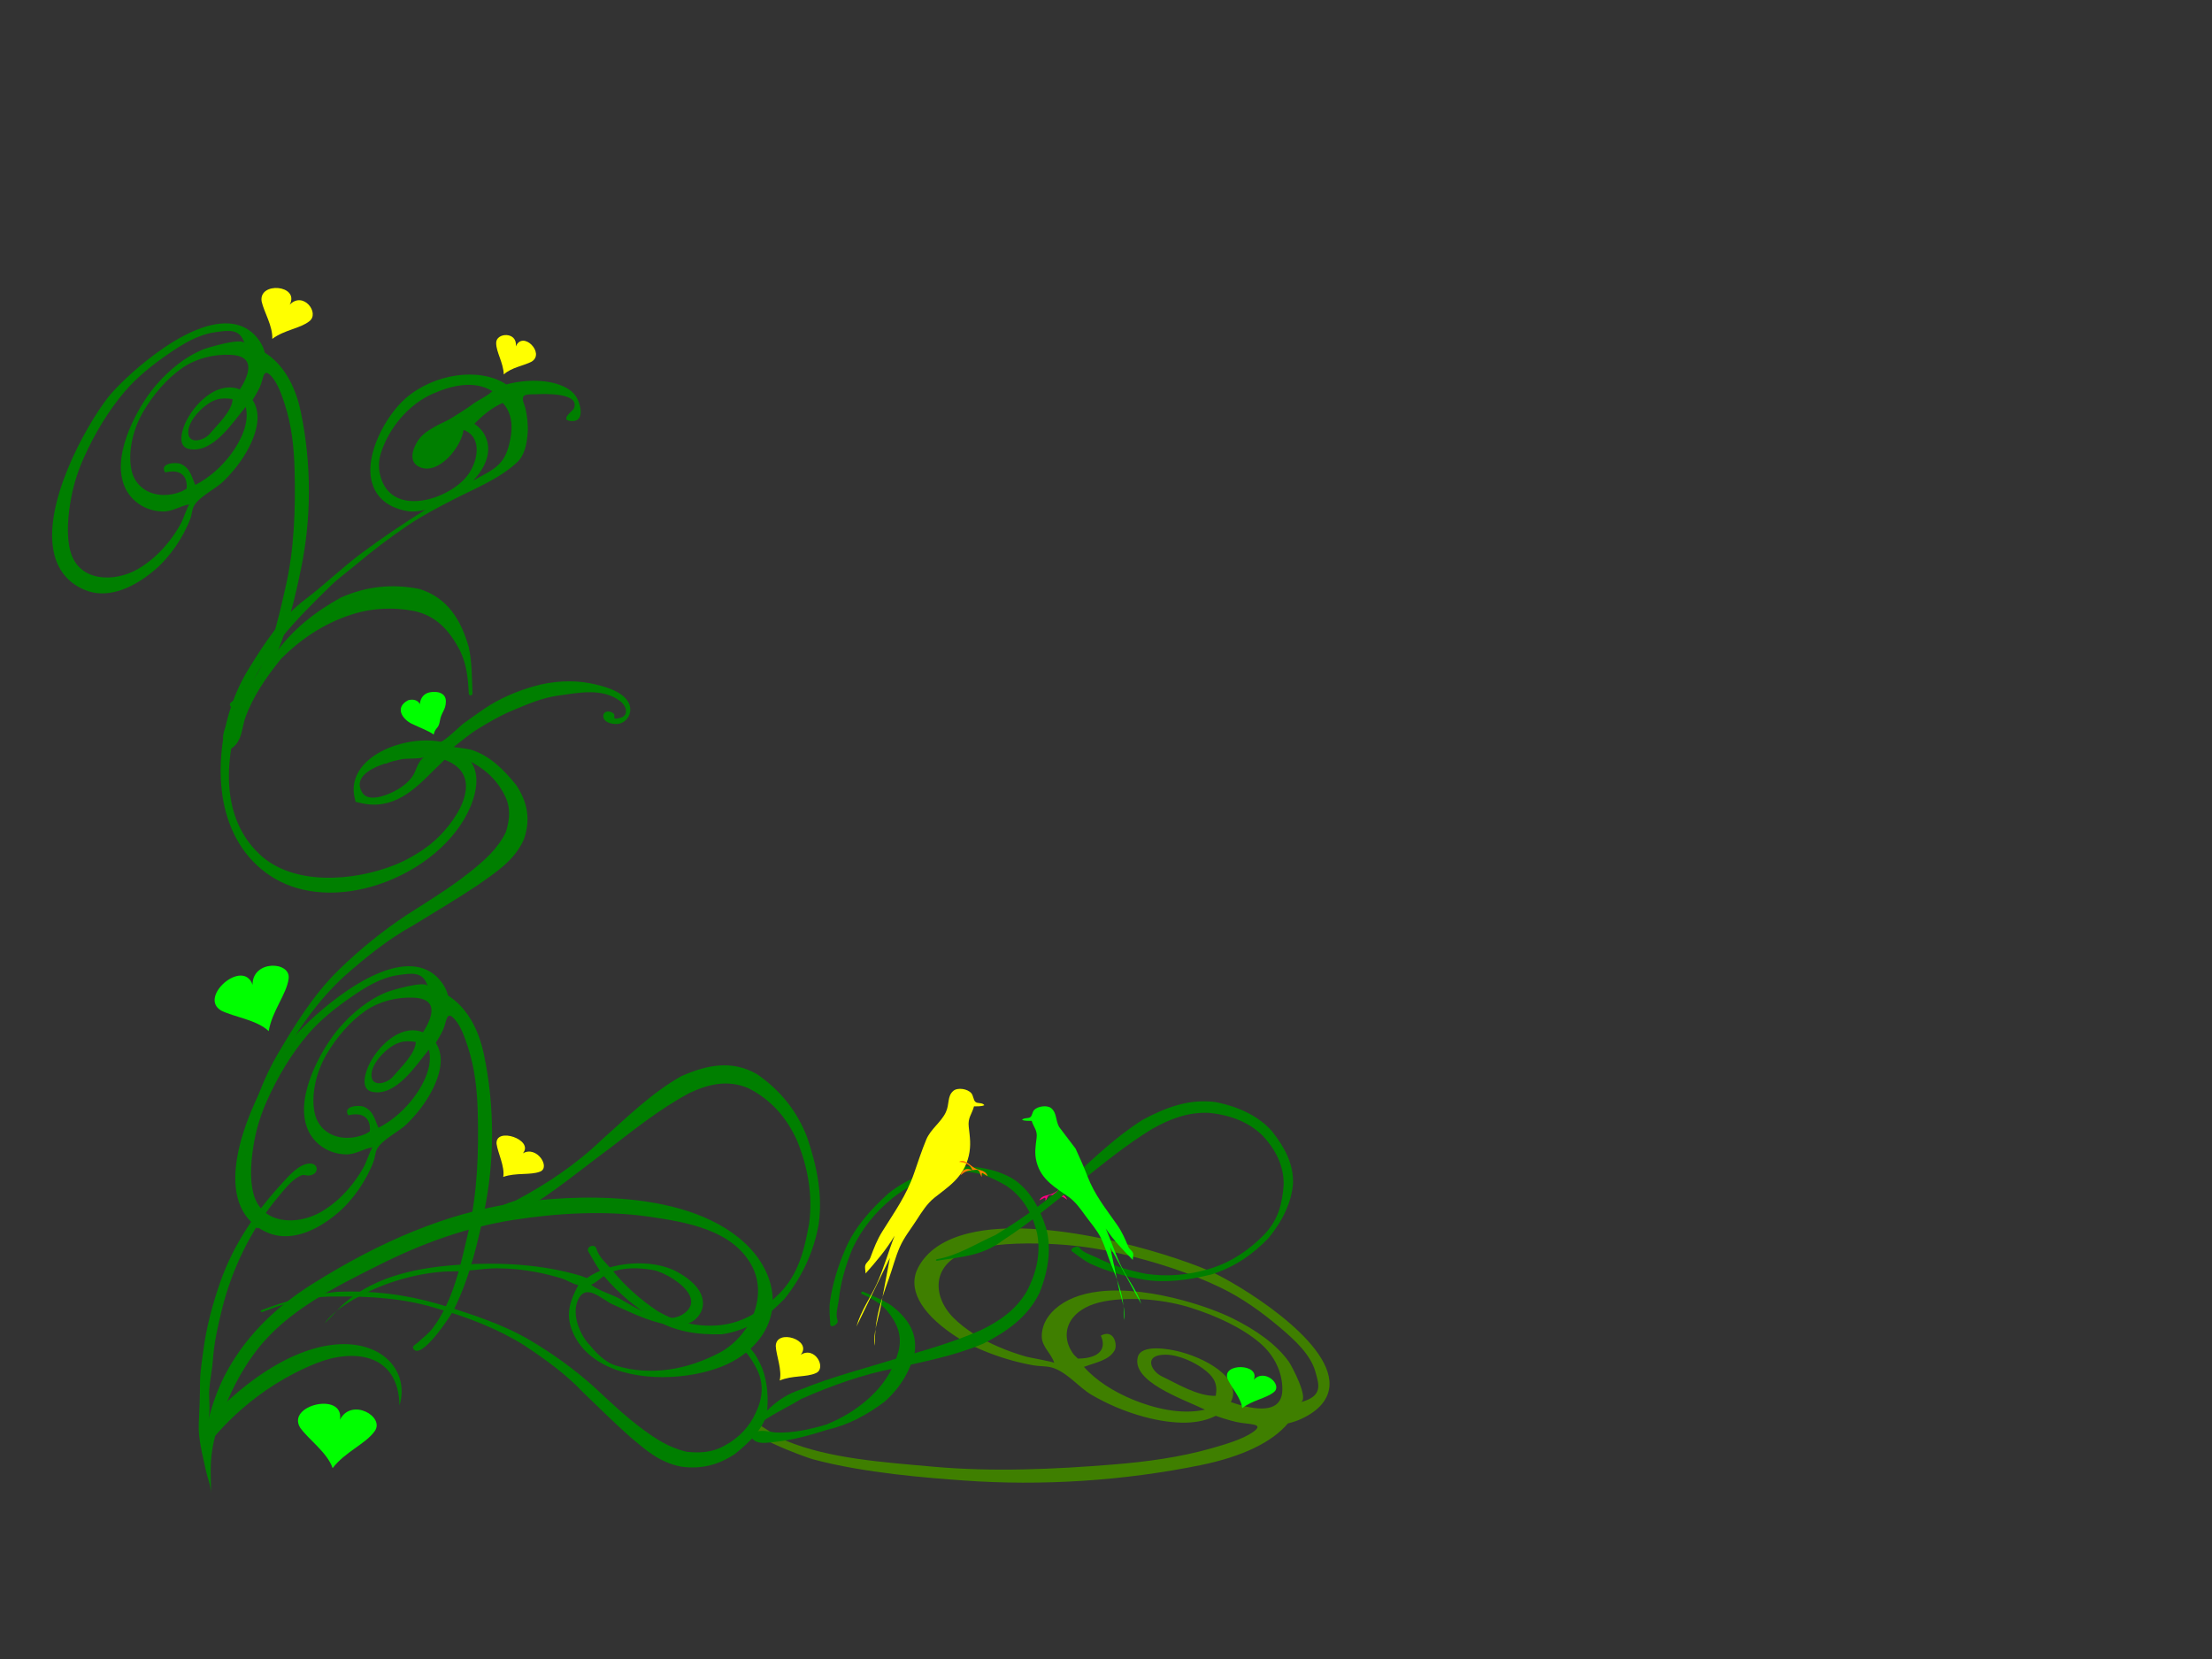 <?xml version="1.0"?><svg width="640" height="480" xmlns="http://www.w3.org/2000/svg">
 <rect width="100%" height="100%" fill="#333333" stroke="none"/>
 <title>decorative swirl</title>
 <g>
  <title>Layer 1</title>
  <linearGradient id="XMLID_16_" x1="0.188" y1="0.15" x2="0.875" y2="0.921" gradientTransform="translate(3 -7)">
   <stop offset="0.017" stop-color="#FFFF99"/>
   <stop offset="0.315" stop-color="#FFBF00"/>
   <stop offset="0.392" stop-color="#FBBC00"/>
   <stop offset="0.477" stop-color="#EDB200"/>
   <stop offset="0.566" stop-color="#D7A100"/>
   <stop offset="0.657" stop-color="#B98A00"/>
   <stop offset="0.75" stop-color="#916D00"/>
   <stop offset="0.845" stop-color="#614800"/>
   <stop offset="0.939" stop-color="#291E00"/>
   <stop offset="1" stop-color="#000000"/>
  </linearGradient>
  <linearGradient id="XMLID_17_" x1="0.19" y1="0.99" x2="1.343" y2="-0.346" gradientTransform="translate(3 -7)">
   <stop offset="0.017" stop-color="#FFFF99"/>
   <stop offset="0.315" stop-color="#FFBF00"/>
   <stop offset="0.348" stop-color="#FFE9A7"/>
   <stop offset="0.607" stop-color="#8F6713"/>
   <stop offset="0.676" stop-color="#916913"/>
   <stop offset="0.706" stop-color="#986E11"/>
   <stop offset="0.729" stop-color="#A5780F"/>
   <stop offset="0.747" stop-color="#B7860C"/>
   <stop offset="0.763" stop-color="#CE9808"/>
   <stop offset="0.778" stop-color="#EAAE04"/>
   <stop offset="0.786" stop-color="#FFBF00"/>
   <stop offset="1" stop-color="#000000"/>
  </linearGradient>
  <linearGradient id="XMLID_18_" x1="0.81" y1="0.01" x2="-0.343" y2="1.346" gradientTransform="translate(3 -7)">
   <stop offset="0.017" stop-color="#FFFF99"/>
   <stop offset="0.315" stop-color="#FFBF00"/>
   <stop offset="0.348" stop-color="#FFE9A7"/>
   <stop offset="0.607" stop-color="#8F6713"/>
   <stop offset="0.676" stop-color="#916913"/>
   <stop offset="0.706" stop-color="#986E11"/>
   <stop offset="0.729" stop-color="#A5780F"/>
   <stop offset="0.747" stop-color="#B7860C"/>
   <stop offset="0.763" stop-color="#CE9808"/>
   <stop offset="0.778" stop-color="#EAAE04"/>
   <stop offset="0.786" stop-color="#FFBF00"/>
   <stop offset="1" stop-color="#000000"/>
  </linearGradient>
  <linearGradient id="XMLID_19_" x1="0.99" y1="0.81" x2="-0.346" y2="-0.343" gradientTransform="translate(3 -7)">
   <stop offset="0.017" stop-color="#FFFF99"/>
   <stop offset="0.315" stop-color="#FFBF00"/>
   <stop offset="0.348" stop-color="#FFE9A7"/>
   <stop offset="0.607" stop-color="#8F6713"/>
   <stop offset="0.676" stop-color="#916913"/>
   <stop offset="0.706" stop-color="#986E11"/>
   <stop offset="0.729" stop-color="#A5780F"/>
   <stop offset="0.747" stop-color="#B7860C"/>
   <stop offset="0.763" stop-color="#CE9808"/>
   <stop offset="0.778" stop-color="#EAAE04"/>
   <stop offset="0.786" stop-color="#FFBF00"/>
   <stop offset="1" stop-color="#000000"/>
  </linearGradient>
  <linearGradient id="XMLID_20_" x1="0.571" y1="1.111" x2="0.407" y2="-0.63" gradientTransform="translate(3 -7)">
   <stop offset="0.017" stop-color="#FFFF99"/>
   <stop offset="0.315" stop-color="#FFBF00"/>
   <stop offset="0.348" stop-color="#FFE9A7"/>
   <stop offset="0.607" stop-color="#8F6713"/>
   <stop offset="0.676" stop-color="#916913"/>
   <stop offset="0.706" stop-color="#986E11"/>
   <stop offset="0.729" stop-color="#A5780F"/>
   <stop offset="0.747" stop-color="#B7860C"/>
   <stop offset="0.763" stop-color="#CE9808"/>
   <stop offset="0.778" stop-color="#EAAE04"/>
   <stop offset="0.786" stop-color="#FFBF00"/>
   <stop offset="1" stop-color="#000000"/>
  </linearGradient>
  <linearGradient id="XMLID_21_" x1="0.189" y1="0.99" x2="1.343" y2="-0.346" gradientTransform="translate(3 -7)">
   <stop offset="0.017" stop-color="#FFFF99"/>
   <stop offset="0.315" stop-color="#FFBF00"/>
   <stop offset="0.348" stop-color="#FFE9A7"/>
   <stop offset="0.607" stop-color="#8F6713"/>
   <stop offset="0.676" stop-color="#916913"/>
   <stop offset="0.706" stop-color="#986E11"/>
   <stop offset="0.729" stop-color="#A5780F"/>
   <stop offset="0.747" stop-color="#B7860C"/>
   <stop offset="0.763" stop-color="#CE9808"/>
   <stop offset="0.778" stop-color="#EAAE04"/>
   <stop offset="0.786" stop-color="#FFBF00"/>
   <stop offset="1" stop-color="#000000"/>
  </linearGradient>
  <linearGradient id="XMLID_22_" x1="0.062" y1="0.362" x2="1.353" y2="0.768" gradientTransform="translate(3 -7)">
   <stop offset="0.017" stop-color="#FFFF99"/>
   <stop offset="0.315" stop-color="#FFBF00"/>
   <stop offset="0.392" stop-color="#FBBC00"/>
   <stop offset="0.477" stop-color="#EDB200"/>
   <stop offset="0.566" stop-color="#D7A100"/>
   <stop offset="0.657" stop-color="#B98A00"/>
   <stop offset="0.75" stop-color="#916D00"/>
   <stop offset="0.845" stop-color="#614800"/>
   <stop offset="0.939" stop-color="#291E00"/>
   <stop offset="1" stop-color="#000000"/>
  </linearGradient>
  <linearGradient id="XMLID_23_" x1="-0.047" y1="0.144" x2="1.335" y2="1.07" gradientTransform="translate(-4 2) translate(3 -7) translate(153.109 128.178) scale(1.459 1.459) translate(-153.109 -128.178) translate(22.125 11.463) scale(1.381 1.381) translate(-22.125 -11.463)">
   <stop offset="0.006" stop-color="#B2B2B2"/>
   <stop offset="0.169" stop-color="#DBF2F7"/>
   <stop offset="0.332" stop-color="#FFFFFF"/>
   <stop offset="0.579" stop-color="#3890A8"/>
   <stop offset="0.753" stop-color="#86AEB7"/>
   <stop offset="0.904" stop-color="#B4E3EE"/>
   <stop offset="1" stop-color="#545670"/>
  </linearGradient>
  <path transform="rotate(-24.597, 119.289, 182.52)" d="m145.466,120.574c-6.9,2.044 -17.609,9.674 -18.928,18.106c-0.5,3.19 0.123,7.823 5.919,11.774c1.297,0.882 2.979,1.446 4.842,1.784c-7.43,0.995 -14.844,2.185 -22.171,3.772c-6.864,1.484 -13.267,3.801 -20.07,5.311c-8.834,1.964 -16.002,6.574 -23.361,11.474c-7.855,5.235 -14.254,12.777 -18.56,21.146c-2.034,3.952 -3.551,8.058 -4.403,12.115c-1.958,9.319 -0.395,17.98 4.509,25.035c5.325,7.655 14.973,12.787 26.477,14.074c12.862,1.442 25.728,-2.115 33.578,-9.283c2.185,-1.99 3.623,-3.899 4.536,-5.666c2.401,-4.673 1.059,-8.213 -1.637,-12.159c2.928,-0.663 5.539,-1.458 8.534,-1.827c3.734,-0.457 7.474,-0.824 11.267,-0.699c4.753,0.157 9.351,0.232 13.949,1.617c5.609,1.688 12.521,3.208 15.569,8.906c1.065,1.992 0.739,5.017 -2.256,4.383c-2.58,-0.544 -0.493,-0.912 -1.017,-2.004c-0.524,-1.092 -2.195,-1.881 -2.906,-0.604c-1.082,1.948 1.958,3.921 3.458,4.091c2.697,0.304 4.961,-1.865 4.741,-4.618c-0.308,-3.841 -4.874,-7.464 -7.728,-9.525c-4.342,-3.132 -9.831,-5.19 -15.089,-6.002c-5.186,-0.802 -10.66,-0.957 -15.851,-0.087c-2.413,0.401 -4.791,0.902 -7.19,1.362c-1.19,0.222 -7.567,2.566 -8.34,2.022c-4.894,-3.428 -11.97,-5.086 -17.748,-4.481c-6.262,0.653 -10.453,3.797 -11.502,8.622l-0.316,1.452l1.174,0.916c7.706,6.01 15.927,2.934 23.178,0.222c0,0 3.134,-1.11 4.145,-1.468c9.744,9.724 -5.575,18.473 -13.905,20.507c-3.776,0.924 -8.101,1.362 -12.002,1.152c-12.503,-0.659 -29.041,-6.522 -34.161,-19.073c-6.463,-15.843 3.994,-32.227 15.045,-42.781c10.413,-9.947 22.761,-14.548 36.048,-19.313c2.959,-1.063 6.064,-1.643 9.116,-2.491c6.028,-1.682 12.304,-3.084 18.459,-4.105c5.045,-0.836 10.05,-1.078 15.138,-1.309c6.894,-0.312 14.457,0.099 21.107,-2.097c2.953,-0.973 4.86,-3.795 6.324,-6.399c1.128,-2.008 1.938,-4.556 2.417,-6.793c0.228,-1.088 -0.012,-2.939 1.029,-3.44c0.765,-0.367 2.701,0.691 3.416,0.973c2.058,0.814 12.086,4.93 8.242,8.358c-0.528,0.473 -5.504,1.301 -1.956,3.063c2.266,1.124 3.4,-0.85 3.833,-2.798c0.568,-2.499 0.177,-4.604 -1.368,-6.671c-3.261,-4.369 -9.905,-7.206 -15.355,-8.092c-0.038,-0.052 -0.07,-0.121 -0.105,-0.173c-4.977,-7.692 -17.597,-11.41 -28.124,-8.282zm-11.365,27.377c-3.196,-1.887 -5.243,-4.995 -4.626,-9.537c0.342,-2.544 1.303,-4.64 3.065,-6.548c5.15,-5.573 13.067,-9.386 20.705,-9.255c5.837,0.099 12.421,1.267 15.986,6.509c-2.137,0.751 -4.626,0.57 -6.84,1.061c-2.226,0.491 -4.455,0.699 -6.709,1.035c-1.96,0.294 -3.98,0.139 -5.948,0.314c-2.161,0.191 -4.405,0.524 -6.236,1.746c-2.3,1.537 -4.969,4.366 -2.516,7.087c4.024,4.465 13.522,-0.409 15.994,-4.55c4.296,4.383 -0.264,10.219 -4.377,12.445c-4.785,2.592 -13.216,2.806 -18.499,-0.31zm36.434,-14.497c0.943,2.773 0.377,5.567 -0.906,8.056c-0.81,1.573 -1.873,3.025 -2.943,4.274c-3.325,3.869 -6.32,4.07 -11.289,4.397c0,0 -1.011,0.083 -2.014,0.165c3.704,-1.527 6.294,-3.619 7.587,-6.141c0.371,-0.713 0.634,-1.46 0.796,-2.234c0.481,-2.34 -0.046,-4.566 -1.227,-6.455c3.295,-1.206 6.534,-2.143 9.996,-2.062zm-74.311,80.706c1.639,0.187 3.267,0.506 4.868,0.87c1.255,0.28 5.257,2.379 6.099,2.083c-0.429,0.151 -0.725,0.252 -0.725,0.252c-2.077,0.739 -3.069,2.661 -5.059,3.698c-1.972,1.029 -4.266,1.454 -6.473,1.517c-2.526,0.074 -7.867,-0.222 -8.294,-3.521c-0.61,-4.753 4.53,-5.257 8.048,-5.041c0.516,0.032 1.027,0.083 1.537,0.143z" fill="#007f00" id="svg_14"/>
  <g id="svg_15">
   <linearGradient fill="#007f00" id="XMLID_24_" x1="-0.048" y1="0.065" x2="1.14" y2="1.288" gradientTransform="translate(3, -59) translate(53, -2) translate(-4, 2) translate(3, -7) translate(153.109, 128.178) scale(1.459) translate(-153.109, -128.178) translate(22.125, 11.463) scale(1.381) translate(-22.125, -11.463)">
    <stop fill="#007f00" offset="0.006" stop-color="#B2B2B2"/>
    <stop fill="#007f00" offset="0.169" stop-color="#DBF2F7"/>
    <stop fill="#007f00" offset="0.332" stop-color="#FFFFFF"/>
    <stop fill="#007f00" offset="0.579" stop-color="#3890A8"/>
    <stop fill="#007f00" offset="0.753" stop-color="#86AEB7"/>
    <stop fill="#007f00" offset="0.904" stop-color="#B4E3EE"/>
    <stop fill="#007f00" offset="1" stop-color="#545670"/>
   </linearGradient>
   <path d="m60.289,410.829c0.669,-2.638 0.054,-6.207 0.27,-8.969c0.218,-2.806 0.842,-5.597 1.041,-8.393c0.363,-5.094 1.378,-9.569 2.598,-14.55c2.856,-11.645 8.407,-23.186 16.133,-32.428c1.724,-2.062 3.897,-4.951 6.366,-6.193c1.498,-0.755 1.351,-0.044 2.858,-0.209c2.856,-0.308 2.791,-3.734 -0.252,-3.42c-3.045,0.314 -5.879,3.728 -7.758,5.766c-7.502,8.141 -13.949,17.589 -17.69,28.163c-2.262,6.399 -4.093,13.148 -4.991,19.903c-0.427,3.219 -0.975,6.27 -0.989,9.518c-0.016,3.935 -0.153,7.841 -0.361,11.748c-0.242,4.461 1.134,9.257 2.038,13.597c0.435,2.097 1.507,4.65 1.517,6.767c-0.02,-4.302 -0.373,-8.217 0.336,-12.63c0.858,-5.349 2.679,-10.324 4.86,-15.212c2.123,-4.751 4.721,-9.307 7.881,-13.45c8.874,-11.643 22.882,-18.491 35.711,-24.934c12.179,-6.111 25.135,-10.824 38.628,-12.936c12.604,-1.978 26.505,-2.783 39.121,-0.967c10.743,1.547 24.564,3.754 30.058,14.501c4.596,8.995 -0.933,20.382 -9.508,24.896c-9.16,4.822 -19.724,6.814 -29.79,3.766c-3.563,-1.08 -5.861,-3.797 -8.197,-6.497c-2.556,-2.953 -4.646,-8.284 -3.077,-12.211c2.302,-5.74 7.081,-0.338 10.407,1.059c5.893,2.489 20.864,10.731 25.297,2.121c0.075,-0.147 0.141,-0.296 0.203,-0.451c0.576,-1.392 1.768,-6.326 -7.015,-11.162c-7.273,-4.004 -19.47,-3.041 -26.177,1.774c-0.634,-0.222 -1.255,-0.51 -1.893,-0.701c-11.017,-3.285 -23.045,-3.917 -34.461,-3.202c-11.877,0.745 -24.443,3.055 -33.639,11.013c-2.147,1.863 -3.94,4.181 -5.948,6.052c2.914,-4.189 8.894,-7.424 13.422,-9.551c6.959,-3.271 16.382,-5.653 24.118,-5.565c4.08,0.046 8.191,-0.882 12.314,-0.878c3.835,0.006 7.498,0.359 11.275,1.065c2.441,0.457 4.967,1.098 7.329,1.788c1.664,0.489 3.396,1.744 5.001,1.998c-2.314,4.431 -3.744,8.169 -1.803,13.14c2.012,5.16 6.37,9.075 12.61,11.321c11.249,4.046 26.072,1.964 33.907,-2.399c6.836,-3.807 10.906,-9.488 11.464,-15.992c0.604,-7.079 -2.973,-14.298 -9.813,-19.808c-19.416,-15.641 -55.381,-11.452 -65.94,-9.798c-18.348,2.876 -37.149,10.491 -57.479,23.285c-11.498,7.237 -19.939,16.08 -25.276,26.455c-2.066,4.032 -3.571,8.334 -4.707,12.809l-0,0zm134.664,-40.67c3.917,2.584 7.22,6.524 3.214,9.692c-3.686,2.902 -8.882,1.045 -12.642,-0.691c-1.966,-0.906 -3.821,-1.984 -5.67,-3.082c-2.796,-1.658 -6.312,-2.429 -8.852,-4.348c1.911,-0.818 3.406,-2.687 5.496,-3.537c3.923,-1.601 8.435,-1.434 12.546,-0.713c1.41,0.246 3.752,1.259 5.907,2.679z" fill="#007f00" id="svg_16"/>
  </g>
  <g id="svg_17">
   <linearGradient fill="#007f00" id="XMLID_25_" x1="0.028" y1="0.229" x2="2.683" y2="1.279" gradientTransform="translate(3, -59) translate(53, -2) translate(-4, 2) translate(3, -7) translate(153.109, 128.178) scale(1.459) translate(-153.109, -128.178) translate(22.125, 11.463) scale(1.381) translate(-22.125, -11.463)">
    <stop fill="#007f00" offset="0.006" stop-color="#B2B2B2"/>
    <stop fill="#007f00" offset="0.169" stop-color="#DBF2F7"/>
    <stop fill="#007f00" offset="0.332" stop-color="#FFFFFF"/>
    <stop fill="#007f00" offset="0.579" stop-color="#3890A8"/>
    <stop fill="#007f00" offset="0.753" stop-color="#86AEB7"/>
    <stop fill="#007f00" offset="0.904" stop-color="#B4E3EE"/>
    <stop fill="#007f00" offset="1" stop-color="#545670"/>
   </linearGradient>
   <path d="m119.263,279.591c-13.12,-0.87 -31.333,16.652 -35.051,21.436c-6.437,8.286 -19.26,31.276 -15.438,45.617c1.283,4.808 4.268,8.201 8.874,10.088c5.736,2.35 12.852,0.31 20.034,-5.75c4.457,-3.756 8.429,-9.575 10.443,-15.067c0.399,-1.084 0.401,-2.35 0.92,-3.382c1.406,-2.798 6.336,-5.055 8.598,-7.271c2.928,-2.87 5.51,-6.173 7.39,-9.827c1.414,-2.749 2.306,-5.48 2.465,-7.933c0.147,-2.262 -0.389,-4.199 -1.418,-5.788c0.588,-0.902 1.14,-1.817 1.609,-2.731c0.197,-0.379 0.377,-0.755 0.548,-1.132c1.035,-2.274 0.848,-5.698 3.297,-2.971c1.859,2.068 2.963,5.374 3.817,7.958c2.012,6.084 2.719,12.594 2.878,18.972c0.296,11.494 -0.062,23.162 -2.687,34.426c-2.232,9.547 -4.254,19.818 -10.219,27.879c-1.396,1.881 -3.051,2.973 -4.574,4.439c-0.397,0.385 -1.686,0.9 -1.126,1.732c2.286,3.398 10.876,-9.79 11.486,-10.981c5.029,-9.774 7.575,-21.99 8.938,-28.527c3.106,-14.896 3.1,-30.662 -0.012,-45.588c-1.694,-8.145 -5.371,-13.978 -10.423,-17.168c-0.228,-0.92 -0.574,-1.795 -1.049,-2.61c-2.062,-3.541 -5.279,-5.555 -9.301,-5.821l-0,0zm-45.913,65.832c-1.259,-4.715 -0.636,-10.709 0.256,-15.458c0.755,-4.038 2.042,-7.972 3.724,-11.696c3.08,-6.82 7.009,-13.412 11.778,-19.009c3.533,-4.151 7.982,-7.661 12.495,-10.787c4.159,-2.884 8.66,-5.686 13.766,-6.372c3.545,-0.473 7.094,-1.223 8.37,3.271c-0.53,-1.855 -10.757,1.231 -11.935,1.714c-5.323,2.185 -9.891,5.992 -13.629,10.306c-1.847,2.131 -4.107,5.404 -6.03,9.144c-2.574,5.001 -4.548,10.836 -4.135,15.911c0.294,3.637 1.74,6.564 4.298,8.699c2.187,1.825 4.91,2.773 7.746,2.85c2.896,0.075 4.989,-1.627 7.762,-2.068c-0.328,0.05 -2.004,4.659 -2.304,5.22c-0.987,1.837 -2.121,3.593 -3.396,5.243c-2.54,3.289 -5.647,6.189 -9.255,8.272c-6.691,3.867 -17.097,3.807 -19.512,-5.239zm21.8,-17.589c-2.107,-1.251 -3.686,-3.341 -4.203,-6.284c-0.951,-5.376 0.751,-11.774 3.484,-16.423c2.852,-4.846 6.697,-9.484 11.347,-12.689c3.998,-2.755 9.1,-4 13.923,-3.78c5.637,0.258 6.225,3.408 3.772,8.175c-0.318,0.614 -0.707,1.221 -1.088,1.829c-2.602,-1.047 -5.587,-0.665 -8.568,1.255c-2.814,1.811 -5.291,4.723 -6.824,7.698c-1.176,2.286 -3.041,7.482 0.679,8.278c6.967,1.484 12.765,-7.853 16.427,-12.197c1.15,4.685 -1.454,9.865 -4.145,13.535c-2.735,3.73 -6.326,6.961 -10.451,9.075c-1.102,-2.417 -1.432,-4.87 -4.203,-6.072c-1.498,-0.649 -6.308,-0.179 -4.507,2.459c3.889,-0.977 6.544,0.495 6.217,4.661c-0.459,0.24 -0.898,0.588 -1.362,0.785c-3.577,1.533 -7.557,1.438 -10.499,-0.304zm20.515,-26.215c1.418,-0.437 2.862,-0.433 4.638,-0.153c-0.113,3.462 -4.441,7.44 -6.54,9.98c-1.762,2.141 -6.737,3.408 -6.26,-0.922c0.284,-2.56 2.733,-5.382 4.671,-6.928c1.247,-0.997 2.361,-1.627 3.49,-1.976z" fill="#007f00" id="svg_18"/>
  </g>
  <linearGradient id="XMLID_27_" x1="0.189" y1="0.99" x2="1.343" y2="-0.346" gradientTransform="translate(3 -7)">
   <stop offset="0.017" stop-color="#FFFF99"/>
   <stop offset="0.315" stop-color="#FFBF00"/>
   <stop offset="0.348" stop-color="#FFE9A7"/>
   <stop offset="0.607" stop-color="#8F6713"/>
   <stop offset="0.676" stop-color="#916913"/>
   <stop offset="0.706" stop-color="#986E11"/>
   <stop offset="0.729" stop-color="#A5780F"/>
   <stop offset="0.747" stop-color="#B7860C"/>
   <stop offset="0.763" stop-color="#CE9808"/>
   <stop offset="0.778" stop-color="#EAAE04"/>
   <stop offset="0.786" stop-color="#FFBF00"/>
   <stop offset="1" stop-color="#000000"/>
  </linearGradient>
  <linearGradient id="XMLID_28_" x1="0.189" y1="0.99" x2="1.343" y2="-0.346" gradientTransform="translate(3 -7)">
   <stop offset="0.017" stop-color="#FFFF99"/>
   <stop offset="0.315" stop-color="#FFBF00"/>
   <stop offset="0.348" stop-color="#FFE9A7"/>
   <stop offset="0.607" stop-color="#8F6713"/>
   <stop offset="0.676" stop-color="#916913"/>
   <stop offset="0.706" stop-color="#986E11"/>
   <stop offset="0.729" stop-color="#A5780F"/>
   <stop offset="0.747" stop-color="#B7860C"/>
   <stop offset="0.763" stop-color="#CE9808"/>
   <stop offset="0.778" stop-color="#EAAE04"/>
   <stop offset="0.786" stop-color="#FFBF00"/>
   <stop offset="1" stop-color="#000000"/>
  </linearGradient>
  <g transform="rotate(86.317, 299.928, 392.076)" id="svg_11">
   <linearGradient fill="#3f7f00" id="svg_12" x1="0.028" y1="0.229" x2="2.683" y2="1.279" gradientTransform="translate(3, -59) translate(53, -2) translate(-4, 2) translate(3, -7) translate(153.109, 128.178) scale(1.459) translate(-153.109, -128.178) translate(22.125, 11.463) scale(1.381) translate(-22.125, -11.463)">
    <stop fill="#3f7f00" id="svg_19" offset="0.006" stop-color="#B2B2B2"/>
    <stop fill="#3f7f00" id="svg_20" offset="0.169" stop-color="#DBF2F7"/>
    <stop fill="#3f7f00" id="svg_21" offset="0.332" stop-color="#FFFFFF"/>
    <stop fill="#3f7f00" id="svg_22" offset="0.579" stop-color="#3890A8"/>
    <stop fill="#3f7f00" id="svg_23" offset="0.753" stop-color="#86AEB7"/>
    <stop fill="#3f7f00" id="svg_24" offset="0.904" stop-color="#B4E3EE"/>
    <stop fill="#3f7f00" id="svg_25" offset="1" stop-color="#545670"/>
   </linearGradient>
   <path id="svg_26" d="m313.966,308.064c-13.12,-1.314 -31.333,25.157 -35.051,32.384c-6.437,12.518 -19.26,47.25 -15.438,68.914c1.283,7.263 4.268,12.39 8.874,15.241c5.736,3.551 12.852,0.469 20.034,-8.687c4.457,-5.675 8.429,-14.465 10.443,-22.763c0.399,-1.637 0.401,-3.551 0.92,-5.109c1.406,-4.226 6.336,-7.637 8.598,-10.984c2.928,-4.336 5.51,-9.326 7.39,-14.845c1.414,-4.153 2.306,-8.279 2.465,-11.985c0.147,-3.417 -0.389,-6.344 -1.418,-8.745c0.588,-1.363 1.14,-2.745 1.609,-4.126c0.197,-0.572 0.377,-1.141 0.548,-1.71c1.035,-3.435 0.848,-8.608 3.297,-4.488c1.859,3.125 2.963,8.118 3.817,12.022c2.012,9.192 2.719,19.026 2.878,28.662c0.296,17.365 -0.062,34.991 -2.687,52.009c-2.232,14.422 -4.254,29.94 -10.219,42.117c-1.396,2.842 -3.051,4.491 -4.574,6.706c-0.397,0.581 -1.686,1.36 -1.126,2.617c2.286,5.133 10.876,-14.791 11.486,-16.589c5.029,-14.766 7.575,-33.22 8.938,-43.097c3.106,-22.504 3.1,-46.322 -0.012,-68.872c-1.694,-12.305 -5.371,-21.116 -10.423,-25.936c-0.228,-1.391 -0.574,-2.711 -1.049,-3.943c-2.062,-5.349 -5.279,-8.392 -9.301,-8.793zm-45.913,99.454c-1.259,-7.123 -0.636,-16.178 0.256,-23.353c0.755,-6.101 2.042,-12.043 3.724,-17.669c3.079,-10.303 7.009,-20.261 11.778,-28.717c3.533,-6.271 7.982,-11.574 12.495,-16.297c4.159,-4.357 8.66,-8.59 13.766,-9.627c3.545,-0.715 7.094,-1.847 8.37,4.941c-0.53,-2.802 -10.757,1.859 -11.935,2.589c-5.323,3.301 -9.891,9.052 -13.629,15.57c-1.847,3.219 -4.107,8.164 -6.03,13.814c-2.574,7.555 -4.548,16.37 -4.135,24.037c0.294,5.495 1.74,9.916 4.298,13.141c2.187,2.757 4.91,4.19 7.746,4.305c2.896,0.113 4.989,-2.459 7.762,-3.125c-0.328,0.076 -2.004,7.038 -2.304,7.887c-0.987,2.775 -2.121,5.428 -3.396,7.92c-2.54,4.969 -5.647,9.35 -9.255,12.496c-6.691,5.842 -17.097,5.751 -19.512,-7.914zm21.8,-26.572c-2.107,-1.89 -3.686,-5.048 -4.203,-9.493c-0.951,-8.121 0.751,-17.788 3.484,-24.81c2.852,-7.321 6.697,-14.328 11.347,-19.169c3.998,-4.162 9.1,-6.043 13.923,-5.711c5.637,0.389 6.225,5.148 3.772,12.35c-0.318,0.928 -0.707,1.844 -1.088,2.763c-2.602,-1.582 -5.587,-1.004 -8.568,1.896c-2.814,2.735 -5.291,7.135 -6.824,11.629c-1.176,3.454 -3.041,11.304 0.679,12.506c6.967,2.242 12.765,-11.864 16.427,-18.427c1.15,7.077 -1.454,14.903 -4.145,20.447c-2.735,5.635 -6.326,10.516 -10.451,13.71c-1.102,-3.651 -1.432,-7.357 -4.203,-9.174c-1.498,-0.98 -6.308,-0.271 -4.508,3.715c3.889,-1.476 6.544,0.749 6.217,7.041c-0.459,0.362 -0.898,0.889 -1.362,1.187c-3.577,2.316 -7.557,2.173 -10.499,-0.459zm20.515,-39.604c1.418,-0.66 2.862,-0.654 4.638,-0.231c-0.113,5.23 -4.441,11.24 -6.54,15.077c-1.762,3.234 -6.737,5.148 -6.26,-1.394c0.284,-3.867 2.733,-8.13 4.671,-10.467c1.247,-1.506 2.361,-2.459 3.49,-2.985z" fill="#3f7f00"/>
  </g>
  <path transform="rotate(87.322, 183.975, 348.307)" fill="#007f00" fill-rule="nonzero" stroke-width="1px" id="svg_50" d="m197.178,362.66c2.497,-1.329 5.019,-2.489 7.333,-4.192c4.945,-3.877 9.128,-8.363 12.758,-13.532c4.166,-5.903 5.443,-12.664 5.563,-19.781c-0.702,-7.449 -4.438,-13.297 -9.399,-18.525c-6.047,-5.348 -13.161,-9.078 -20.937,-10.849c-8.609,-1.668 -17.116,-0.272 -25.427,2.126c-7.68,2.517 -14.038,7.169 -18.939,13.646c-4.539,7.13 -3.323,14.413 -0.451,21.872c4.456,8.86 11.139,16.221 17.288,23.849c6.753,7.705 12.042,16.445 16.43,25.722c1.502,5.84 4.807,12.186 3.994,18.133c-0.069,0.503 0.628,0.602 0.696,0.099l0,0c0.994,-7.381 3.014,-12.829 -1.518,-19.88c-4.812,-9.271 -11.178,-17.505 -16.942,-26.161c-5.346,-7.687 -10.91,-15.338 -14.952,-23.849c-2.36,-5.683 -3.381,-11.264 -0.63,-17.062c3.65,-6.475 9.089,-10.761 15.917,-13.441c7.747,-2.731 15.8,-3.805 23.946,-2.358c7.457,1.702 14.587,3.692 19.995,9.634c4.374,4.847 7.758,10.354 8.248,17.105c0.437,6.608 -1.282,12.683 -4.863,18.229c-3.519,4.796 -7.71,9.137 -12.501,12.609c-1.979,1.507 -3.902,3.707 -6.349,4.246c-1.673,0.368 -0.778,3.166 0.741,2.358z"/>
  <path fill="#007f00" fill-rule="nonzero" stroke-width="1px" id="svg_49" d="m111.264,219.199c2.495,-1.411 5.185,-2.067 7.905,-2.682c5.661,-1.012 11.373,-0.705 16.998,0.362c5.498,1.685 9.515,5.708 13.221,10.313c3.264,4.972 4.211,9.969 2.162,15.711c-2.724,6.162 -8.233,9.561 -13.229,13.125c-6.165,4.114 -12.51,7.865 -18.802,11.725c-7.245,4.001 -13.735,9.246 -20.045,14.823c-7.233,6.687 -13.06,14.867 -18.011,23.716c-4.912,8.319 -7.378,17.725 -8.849,27.44c-1.397,7.301 -0.077,14.227 2.182,21.081c0.175,0.531 -0.498,0.807 -0.673,0.276l0,0c-2.289,-6.97 -3.407,-14.173 -3.205,-21.628c1.087,-10.149 4.292,-19.475 9.208,-28.123c5.211,-8.889 10.676,-17.67 17.885,-24.725c6.179,-6.009 12.841,-11.401 19.904,-16.052c6.133,-3.917 12.36,-7.718 18.116,-12.309c4.003,-3.204 7.961,-6.591 10.347,-11.529c1.135,-3.686 1.451,-7.206 -0.42,-10.732c-2.365,-4.711 -6.18,-7.932 -10.617,-10.02c-5.088,-2.542 -10.378,-3.388 -15.876,-1.97c-2.562,0.693 -5.133,1.504 -7.496,2.835c-1.027,0.579 -1.731,-1.057 -0.705,-1.637l0,0l0,0z"/>
  <path transform="rotate(58.34, 239.289, 398.037)" fill="#007f00" fill-rule="nonzero" stroke-width="1px" id="svg_47" d="m242.327,423.987c0.442,-1.859 2.035,-3.191 3.149,-4.684c2.783,-4.126 4.4,-8.796 5.73,-13.693c0.963,-5.696 0.884,-11.417 -0.57,-16.976c-1.185,-4.641 -3.521,-8.738 -6.646,-12.036c-3.341,-3.365 -7.31,-3.793 -11.6,-3.212c-2.956,0.506 -5.419,1.951 -7.927,3.657c-0.433,0.294 -0.805,-0.389 -0.373,-0.683l0,0c2.578,-1.749 5.083,-3.677 7.902,-4.926c5.238,-1.903 10.356,-2.323 15.004,1.591c3.891,4.053 6.4,8.921 7.432,14.807c0.578,6.215 0.238,12.341 -1.769,18.248c-1.258,5.081 -2.735,10.22 -5,14.854c-0.884,1.831 -1.706,4.101 -3.469,4.843c-1.626,0.685 -2.309,0.086 -1.863,-1.789z"/>
  <path transform="rotate(82.668, 149.764, 399.137)" id="svg_53" fill="#007f00" fill-rule="nonzero" stroke-width="1px" d="m149.374,331.27c1.945,-1.441 4.043,-2.111 6.164,-2.739c4.414,-1.034 8.868,-0.72 13.254,0.37c4.288,1.721 7.419,5.831 10.309,10.534c2.545,5.079 3.283,10.184 1.686,16.049c-2.124,6.294 -6.42,9.767 -10.316,13.408c-4.807,4.202 -9.755,8.034 -14.661,11.977c-5.65,4.088 -10.71,9.445 -15.63,15.143c-5.64,6.83 -10.184,15.186 -14.045,24.225c-3.83,8.498 -5.753,18.107 -6.9,28.031c-1.089,7.458 -0.06,14.533 1.702,21.534c0.136,0.542 -0.389,0.824 -0.525,0.282l0,0c-1.785,-7.119 -2.656,-14.477 -2.499,-22.093c0.847,-10.367 3.347,-19.894 7.18,-28.727c4.063,-9.08 8.325,-18.051 13.946,-25.257c4.818,-6.138 10.013,-11.646 15.52,-16.397c4.783,-4.002 9.638,-7.884 14.127,-12.574c3.121,-3.273 6.208,-6.733 8.068,-11.778c0.885,-3.765 1.131,-7.361 -0.327,-10.962c-1.844,-4.813 -4.819,-8.103 -8.279,-10.236c-3.967,-2.597 -8.092,-3.46 -12.38,-2.012c-1.998,0.708 -4.002,1.536 -5.845,2.896c-0.801,0.591 -1.35,-1.079 -0.549,-1.672z"/>
  <path id="svg_114" transform="rotate(55.351, 99.789, 199.037)" fill="#007f00" fill-rule="nonzero" stroke-width="1px" d="m95.338,234.331c-0.647,-2.528 -2.981,-4.34 -4.614,-6.371c-4.078,-5.612 -6.447,-11.963 -8.395,-18.624c-1.411,-7.747 -1.295,-15.527 0.835,-23.089c1.736,-6.311 5.158,-11.884 9.737,-16.37c4.895,-4.577 10.71,-5.159 16.995,-4.368c4.331,0.688 7.939,2.654 11.614,4.974c0.634,0.4 1.18,-0.53 0.546,-0.929l0,0c-3.776,-2.378 -7.447,-5.002 -11.576,-6.7c-7.674,-2.589 -15.171,-3.159 -21.982,2.164c-5.701,5.513 -9.376,12.133 -10.888,20.138c-0.846,8.453 -0.348,16.785 2.592,24.819c1.843,6.91 4.008,13.9 7.325,20.203c1.295,2.491 2.5,5.577 5.082,6.587c2.382,0.931 3.383,0.117 2.73,-2.433z"/>
  <g id="svg_115">
   <linearGradient fill="#007f00" id="svg_116" x1="0.028" y1="0.229" x2="2.683" y2="1.279" gradientTransform="translate(3, -59) translate(53, -2) translate(-4, 2) translate(3, -7) translate(153.109, 128.178) scale(1.459) translate(-153.109, -128.178) translate(22.125, 11.463) scale(1.381) translate(-22.125, -11.463)">
    <stop fill="#007f00" id="svg_117" offset="0.006" stop-color="#B2B2B2"/>
    <stop fill="#007f00" id="svg_118" offset="0.169" stop-color="#DBF2F7"/>
    <stop fill="#007f00" id="svg_119" offset="0.332" stop-color="#FFFFFF"/>
    <stop fill="#007f00" id="svg_120" offset="0.579" stop-color="#3890A8"/>
    <stop fill="#007f00" id="svg_121" offset="0.753" stop-color="#86AEB7"/>
    <stop fill="#007f00" id="svg_122" offset="0.904" stop-color="#B4E3EE"/>
    <stop fill="#007f00" id="svg_123" offset="1" stop-color="#545670"/>
   </linearGradient>
   <path id="svg_124" d="m66.263,93.591c-13.12,-0.87 -31.333,16.652 -35.051,21.436c-6.437,8.286 -19.261,31.276 -15.438,45.617c1.283,4.808 4.268,8.201 8.874,10.088c5.736,2.35 12.852,0.31 20.034,-5.75c4.457,-3.756 8.429,-9.575 10.443,-15.067c0.399,-1.084 0.401,-2.35 0.92,-3.382c1.406,-2.798 6.336,-5.055 8.598,-7.271c2.928,-2.87 5.51,-6.173 7.39,-9.827c1.414,-2.749 2.306,-5.48 2.465,-7.933c0.147,-2.262 -0.389,-4.199 -1.418,-5.788c0.588,-0.902 1.14,-1.817 1.609,-2.731c0.197,-0.379 0.377,-0.755 0.548,-1.132c1.035,-2.274 0.848,-5.698 3.297,-2.971c1.859,2.068 2.963,5.374 3.817,7.958c2.012,6.084 2.719,12.594 2.878,18.972c0.296,11.494 -0.062,23.162 -2.687,34.426c-2.232,9.547 -4.254,19.818 -10.219,27.879c-1.396,1.881 -3.051,2.973 -4.574,4.439c-0.397,0.385 -1.686,0.9 -1.126,1.732c2.286,3.398 10.876,-9.79 11.486,-10.981c5.029,-9.774 7.575,-21.99 8.938,-28.527c3.106,-14.896 3.1,-30.662 -0.012,-45.588c-1.694,-8.145 -5.371,-13.978 -10.423,-17.168c-0.228,-0.92 -0.574,-1.795 -1.049,-2.61c-2.062,-3.541 -5.279,-5.555 -9.301,-5.821l-0,0zm-45.913,65.832c-1.259,-4.715 -0.636,-10.709 0.256,-15.458c0.755,-4.038 2.042,-7.972 3.724,-11.696c3.08,-6.82 7.009,-13.412 11.778,-19.009c3.533,-4.151 7.982,-7.661 12.495,-10.787c4.159,-2.884 8.66,-5.686 13.766,-6.372c3.545,-0.473 7.094,-1.223 8.37,3.271c-0.53,-1.855 -10.757,1.231 -11.935,1.714c-5.323,2.185 -9.891,5.992 -13.629,10.306c-1.847,2.131 -4.107,5.404 -6.03,9.144c-2.574,5.001 -4.548,10.836 -4.135,15.911c0.294,3.637 1.74,6.564 4.298,8.699c2.187,1.825 4.91,2.773 7.746,2.85c2.896,0.075 4.989,-1.627 7.762,-2.068c-0.328,0.05 -2.004,4.659 -2.304,5.22c-0.987,1.837 -2.121,3.593 -3.396,5.243c-2.54,3.289 -5.647,6.189 -9.255,8.272c-6.691,3.867 -17.097,3.807 -19.512,-5.239zm21.8,-17.589c-2.107,-1.251 -3.686,-3.341 -4.203,-6.284c-0.951,-5.376 0.751,-11.774 3.484,-16.423c2.852,-4.846 6.697,-9.484 11.347,-12.689c3.998,-2.755 9.1,-4 13.923,-3.78c5.637,0.258 6.225,3.408 3.772,8.175c-0.318,0.614 -0.707,1.221 -1.088,1.829c-2.602,-1.047 -5.587,-0.665 -8.568,1.255c-2.814,1.811 -5.291,4.723 -6.824,7.698c-1.176,2.286 -3.041,7.482 0.679,8.278c6.967,1.484 12.765,-7.853 16.427,-12.197c1.15,4.685 -1.454,9.865 -4.145,13.535c-2.735,3.73 -6.326,6.961 -10.451,9.075c-1.102,-2.417 -1.432,-4.87 -4.203,-6.072c-1.498,-0.649 -6.308,-0.179 -4.507,2.459c3.889,-0.977 6.544,0.495 6.217,4.661c-0.459,0.24 -0.898,0.588 -1.362,0.785c-3.577,1.533 -7.557,1.438 -10.499,-0.304zm20.515,-26.215c1.418,-0.437 2.862,-0.433 4.638,-0.153c-0.113,3.462 -4.441,7.44 -6.54,9.98c-1.762,2.141 -6.737,3.408 -6.26,-0.922c0.284,-2.56 2.733,-5.382 4.671,-6.928c1.247,-0.997 2.361,-1.627 3.49,-1.976z" fill="#007f00"/>
  </g>
  <path transform="rotate(-17.687, 123.363, 206.902)" fill="#00ff00" fill-rule="evenodd" stroke-width="1px" d="m126.239,200.915c-1.435,-0.142 -2.915,0.495 -3.721,2.399c-0.155,-1.367 -1.507,-2.084 -2.896,-2.112c-4.456,0.816 -3.188,4.769 -1.043,6.809c1.867,1.775 4.096,3.464 5.078,4.9c1.212,-1.995 1.802,-0.996 2.943,-3.267c1.141,-2.271 2.518,-2.335 3.336,-4.788c0.817,-2.453 -1.581,-3.731 -3.697,-3.94z" id="svg_823"/>
  <path transform="rotate(30.236, 149.35, 335.967)" fill="#ffff00" fill-rule="evenodd" stroke-width="1px" id="svg_821" d="m141.904,334.478c1.662,2.123 5.436,4.468 6.501,7.302c2.474,-2.93 6.572,-4.349 8.406,-6.647c2.185,-2.616 -4.601,-6.157 -6.934,-2.106c0.887,-5.089 -10.804,-2.677 -7.973,1.45z"/>
  <path transform="rotate(-20.219, 85.262, 404.969)" fill="#007f00" fill-rule="evenodd" stroke-width="1px" d="m63.07,400.297c42.098,-19.027 60.273,3.194 50.063,16.723c5.004,-14.406 -7.002,-20.097 -18.286,-19.785c-18.997,0.524 -33.423,8.281 -40.236,12.921l8.459,-9.859z" id="svg_820"/>
  <path transform="rotate(30.974, 229.6, 394.467)" id="svg_828" fill="#ffff00" fill-rule="evenodd" stroke-width="1px" d="m222.626,392.85c1.557,2.306 5.092,4.852 6.089,7.93c2.318,-3.182 6.155,-4.723 7.874,-7.218c2.046,-2.841 -4.31,-6.686 -6.495,-2.287c0.83,-5.527 -10.119,-2.907 -7.468,1.575z"/>
  <path transform="rotate(30.699, 148.1, 102.967)" id="svg_829" fill="#ffff00" fill-rule="evenodd" stroke-width="1px" d="m153.868,101.478c-1.288,2.123 -4.211,4.468 -5.036,7.302c-1.917,-2.93 -5.091,-4.349 -6.512,-6.647c-1.693,-2.616 3.564,-6.157 5.371,-2.106c-0.687,-5.089 8.369,-2.677 6.176,1.45z"/>
  <path transform="rotate(19.416, 82.1, 91.467)" id="svg_830" fill="#ffff00" fill-rule="evenodd" stroke-width="1px" d="m74.654,89.594c1.662,2.671 5.436,5.621 6.501,9.186c2.474,-3.686 6.572,-5.471 8.406,-8.361c2.185,-3.291 -4.601,-7.745 -6.934,-2.649c0.887,-6.402 -10.804,-3.368 -7.973,1.824z"/>
  <path transform="rotate(13.265, 361.6, 401.967)" id="svg_831" fill="#00ff00" fill-rule="evenodd" stroke-width="1px" d="m354.626,400.478c1.557,2.123 5.092,4.468 6.089,7.302c2.318,-2.93 6.155,-4.349 7.874,-6.647c2.046,-2.616 -4.31,-6.157 -6.495,-2.106c0.83,-5.089 -10.119,-2.677 -7.468,1.45z"/>
  <path id="svg_832" fill="#00ff00" fill-rule="evenodd" stroke-width="1px" d="m86.851,413.082c2.4,3.401 7.848,7.157 9.385,11.698c3.572,-4.694 9.488,-6.966 12.136,-10.647c3.154,-4.19 -6.643,-9.863 -10.011,-3.374c1.28,-8.152 -15.597,-4.289 -11.51,2.323z"/>
  <path fill="#ff007f" fill-rule="evenodd" clip-rule="evenodd" id="svg_864" d="m300.718,347.312c0.807,-0.436 1.625,-0.851 2.448,-1.254c-0.241,0.059 -0.651,0.373 -0.91,0.488c0.471,0.142 0.094,0.119 0.28,0.975c0.884,-1.908 0.71,-1.874 2.728,-1.672c1.562,0.156 2.168,0.295 3.498,1.254c-0.704,-1.701 -1.983,-1.775 -3.498,-1.254c0.548,-1.534 2.472,-1.881 3.917,-2.021c-1.566,-0.88 -3.273,0.922 -4.652,1.533c-1.324,0.587 -3.136,0.401 -3.813,1.951"/>
  <path id="svg_874" transform="rotate(48.642, 256.975, 380.307)" fill="#007f00" fill-rule="nonzero" stroke-width="1px" d="m248.061,394.784c-1.686,-1.34 -3.389,-2.51 -4.951,-4.229c-3.338,-3.91 -6.163,-8.435 -8.614,-13.648c-2.813,-5.954 -3.675,-12.773 -3.756,-19.951c0.474,-7.513 2.996,-13.412 6.346,-18.685c4.082,-5.394 8.886,-9.156 14.136,-10.942c5.813,-1.682 11.556,-0.274 17.167,2.145c5.185,2.539 9.478,7.231 12.787,13.764c3.065,7.191 2.244,14.538 0.304,22.061c-3.008,8.936 -7.521,16.361 -11.673,24.055c-4.559,7.772 -8.131,16.586 -11.093,25.944c-1.014,5.89 -3.246,12.291 -2.696,18.289c0.047,0.508 -0.424,0.607 -0.47,0.1l0,0c-0.671,-7.445 -2.035,-12.94 1.025,-20.051c3.249,-9.351 7.547,-17.656 11.438,-26.386c3.609,-7.754 7.366,-15.47 10.095,-24.054c1.594,-5.732 2.283,-11.361 0.426,-17.209c-2.465,-6.531 -6.136,-10.854 -10.747,-13.557c-5.23,-2.754 -10.668,-3.838 -16.167,-2.378c-5.035,1.717 -9.849,3.724 -13.5,9.717c-2.953,4.889 -5.238,10.443 -5.569,17.252c-0.295,6.665 0.865,12.792 3.283,18.387c2.376,4.837 5.206,9.216 8.44,12.717c1.336,1.52 2.634,3.739 4.287,4.283c1.13,0.371 0.525,3.193 -0.5,2.378z"/>
  <path id="svg_871" fill="#ffff00" fill-rule="evenodd" clip-rule="evenodd" d="m281.81,320.11c-0.651,2.352 -1.825,3.253 -1.524,5.923c0.341,3.019 0.715,5.333 0.002,8.405c-1.474,6.346 -6.136,9.04 -9.989,12.149c-2.045,1.651 -3.565,4.013 -5.099,6.41c-1.648,2.575 -3.6,4.938 -4.887,7.874c-1.266,2.887 -2.074,6.147 -3.164,9.156c-1.255,3.463 -2.454,6.869 -3.232,10.585c-0.598,2.858 -0.83,5.796 -0.804,8.756c-0.656,-3.249 1.073,-7.99 1.657,-11.087c0.902,-4.782 1.803,-9.563 2.705,-14.344c-3.224,6.619 -6.447,13.238 -9.671,19.858c1.315,-4.614 3.923,-8.123 5.834,-12.263c2.038,-4.415 3.391,-9.413 5.204,-14.005c-2.47,4.147 -5.395,7.533 -8.409,10.939c0.019,-0.838 -0.308,-1.696 -0.053,-2.439c0.273,-0.794 1.093,-1.227 1.419,-2.09c1.101,-2.918 1.899,-5.092 3.512,-7.688c3.411,-5.489 6.933,-10.3 9.181,-16.856c1.115,-3.252 2.202,-6.521 3.496,-9.654c1.276,-3.091 4.267,-4.977 5.658,-7.913c1.142,-2.409 0.354,-4.588 2.148,-6.174c1.254,-1.109 4.201,-0.645 5.282,0.697c0.498,0.619 0.591,1.869 1.051,2.369c0.666,0.725 2.04,0.15 2.68,1.045c-0.933,0.424 -2.019,0.297 -2.996,0.348"/>
  <path id="svg_872" fill="#ff7f00" fill-rule="evenodd" clip-rule="evenodd" d="m285.768,340.306c-0.79,-0.519 -1.591,-1.013 -2.397,-1.493c0.236,0.071 0.638,0.444 0.89,0.581c-0.462,0.17 -0.092,0.142 -0.274,1.161c-0.866,-2.272 -0.695,-2.231 -2.671,-1.991c-1.529,0.186 -2.123,0.352 -3.424,1.493c0.689,-2.025 1.941,-2.113 3.424,-1.493c-0.536,-1.827 -2.42,-2.24 -3.835,-2.406c1.533,-1.048 3.204,1.098 4.554,1.825c1.296,0.699 3.069,0.478 3.732,2.323"/>
  <path transform="rotate(-27.876, 74.6, 289.467)" id="svg_875" fill="#00ff00" fill-rule="evenodd" stroke-width="1px" d="m63.851,287.082c2.4,3.401 7.848,7.157 9.385,11.698c3.572,-4.694 9.488,-6.966 12.136,-10.647c3.154,-4.19 -6.643,-9.863 -10.011,-3.374c1.28,-8.152 -15.597,-4.289 -11.511,2.323z"/>
  <path id="svg_876" transform="rotate(75.585, 321.977, 350.307)" fill="#007f00" fill-rule="nonzero" stroke-width="1px" d="m330.455,364.631c1.603,-1.326 3.223,-2.484 4.71,-4.184c3.176,-3.869 5.863,-8.346 8.194,-13.504c2.676,-5.891 3.496,-12.638 3.573,-19.741c-0.451,-7.434 -2.85,-13.27 -6.037,-18.487c-3.884,-5.337 -8.453,-9.059 -13.448,-10.827c-5.529,-1.665 -10.993,-0.271 -16.331,2.122c-4.933,2.512 -9.017,7.155 -12.164,13.618c-2.915,7.115 -2.135,14.384 -0.289,21.828c2.862,8.842 7.155,16.188 11.104,23.801c4.337,7.69 7.735,16.411 10.553,25.67c0.965,5.828 3.088,12.162 2.565,18.096c-0.044,0.502 0.403,0.601 0.447,0.099l0,0c0.638,-7.366 1.936,-12.803 -0.975,-19.839c-3.09,-9.252 -7.179,-17.469 -10.881,-26.108c-3.433,-7.672 -7.008,-15.307 -9.603,-23.8c-1.516,-5.671 -2.172,-11.241 -0.405,-17.027c2.345,-6.462 5.838,-10.739 10.223,-13.414c4.976,-2.725 10.148,-3.798 15.38,-2.353c4.789,1.698 9.369,3.685 12.842,9.614c2.809,4.838 4.983,10.333 5.297,17.07c0.28,6.595 -0.823,12.657 -3.123,18.192c-2.26,4.786 -4.952,9.119 -8.029,12.583c-1.271,1.504 -2.506,3.7 -4.078,4.237c-1.075,0.367 -0.499,3.159 0.476,2.353z"/>
  <path fill="#00ff00" fill-rule="evenodd" clip-rule="evenodd" id="svg_869" d="m298.5,324.306c0.607,1.957 1.702,2.706 1.421,4.927c-0.318,2.511 -0.667,4.436 -0.002,6.992c1.374,5.279 5.721,7.52 9.312,10.106c1.907,1.373 3.324,3.338 4.754,5.332c1.537,2.142 3.356,4.108 4.556,6.55c1.181,2.402 1.933,5.113 2.95,7.617c1.17,2.881 2.288,5.714 3.013,8.805c0.558,2.377 0.774,4.821 0.75,7.284c0.612,-2.703 -1,-6.647 -1.545,-9.223c-0.841,-3.978 -1.681,-7.955 -2.522,-11.932c3.005,5.506 6.011,11.012 9.016,16.518c-1.226,-3.838 -3.658,-6.757 -5.439,-10.201c-1.9,-3.673 -3.162,-7.83 -4.851,-11.65c2.303,3.45 5.03,6.266 7.84,9.1c-0.018,-0.697 0.287,-1.411 0.049,-2.029c-0.255,-0.661 -1.019,-1.02 -1.323,-1.739c-1.027,-2.427 -1.77,-4.235 -3.274,-6.395c-3.18,-4.566 -6.464,-8.568 -8.559,-14.021c-1.04,-2.705 -2.253,-5.424 -3.459,-8.031l-4.77,-6.282c-1.064,-2.004 -0.635,-4.117 -2.308,-5.437c-1.169,-0.922 -3.917,-0.537 -4.925,0.58c-0.465,0.515 -0.551,1.554 -0.98,1.971c-0.621,0.603 -1.902,0.125 -2.499,0.869c0.87,0.353 1.883,0.247 2.793,0.29"/>
 </g>
</svg>
